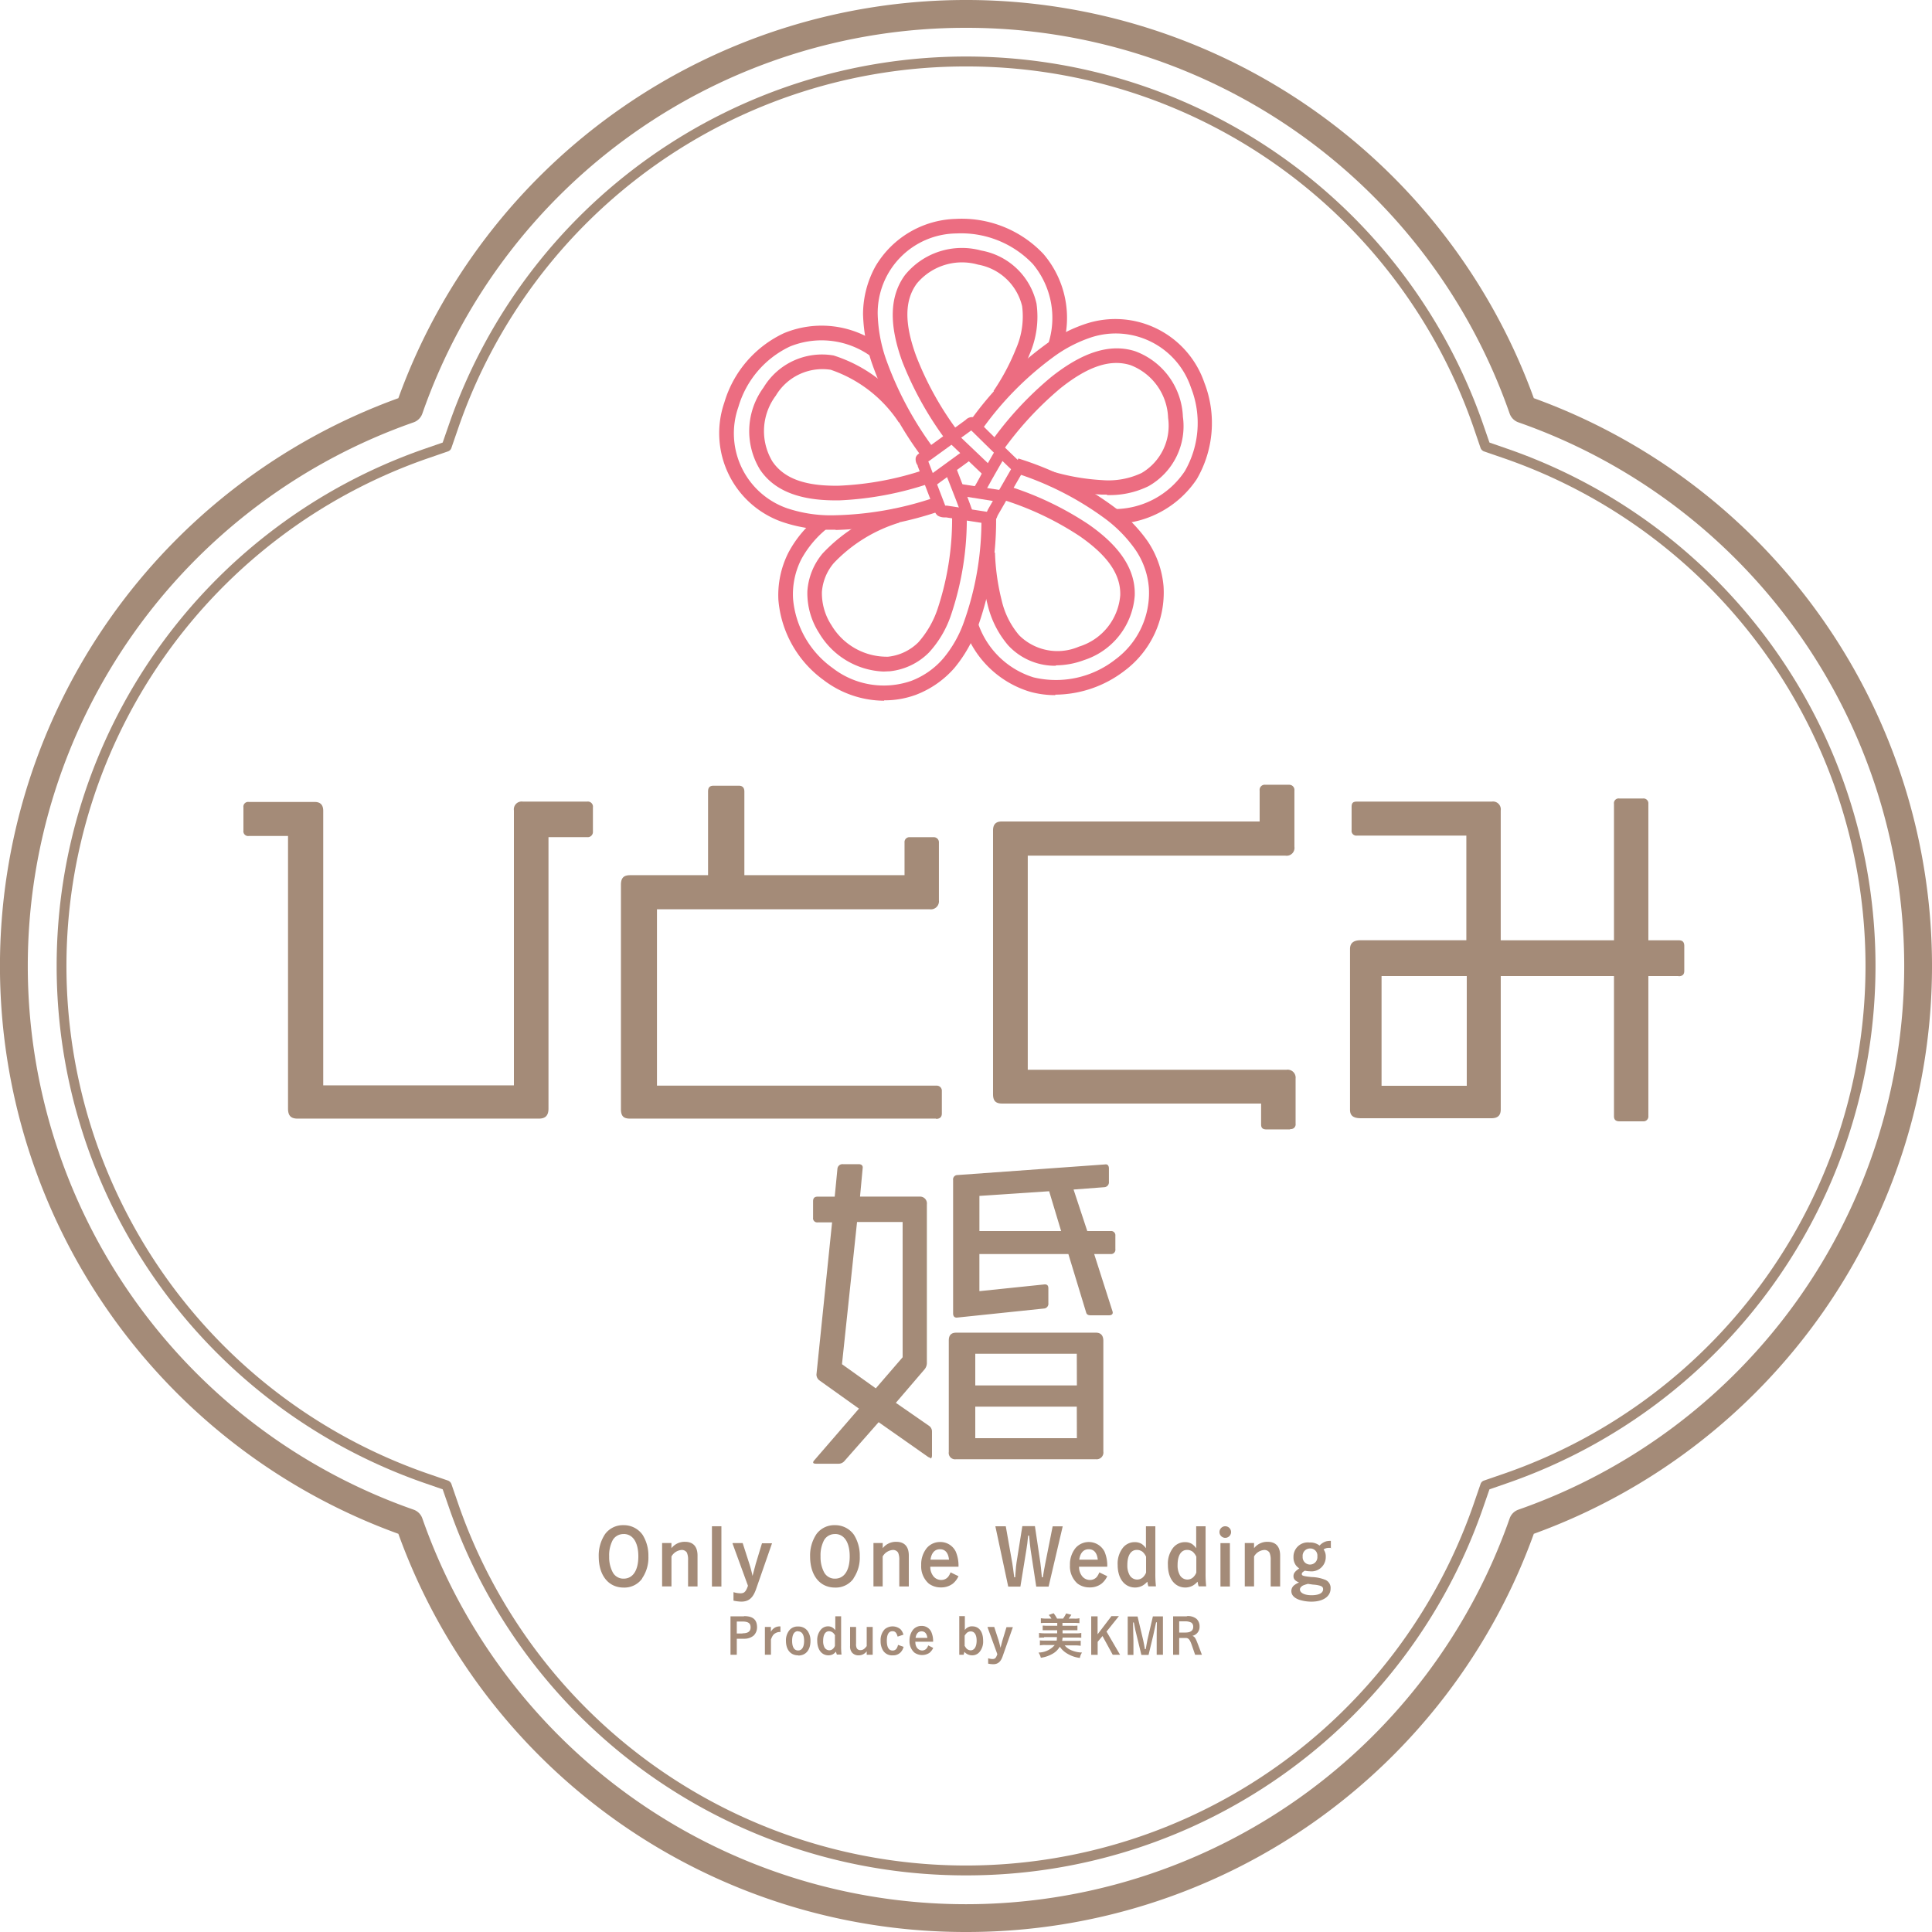 <svg id="logo_brand-name" xmlns="http://www.w3.org/2000/svg" width="89.018" height="89.018" viewBox="0 0 89.018 89.018">
  <g id="c">
    <g id="Group_15" data-name="Group 15">
      <g id="Group_4" data-name="Group 4" transform="translate(27.587 70.27)">
        <path id="Path_1" data-name="Path 1" d="M32.993,81.4a1.007,1.007,0,0,1-.855.418c-.7,0-1.148-.561-1.148-1.433a1.771,1.771,0,0,1,.294-1.033,1.018,1.018,0,0,1,.846-.409,1.057,1.057,0,0,1,.881.445,1.793,1.793,0,0,1,.267.988,1.681,1.681,0,0,1-.294,1.024Zm-.855-2.047a.565.565,0,0,0-.507.285,1.5,1.5,0,0,0-.16.748,1.489,1.489,0,0,0,.16.721.554.554,0,0,0,.507.3c.427,0,.677-.383.677-1.024s-.249-1.033-.677-1.033Z" transform="translate(-30.99 -78.94)" fill="#a48b78"/>
        <path id="Path_2" data-name="Path 2" d="M34.7,80.1a.771.771,0,0,1,.623-.294c.374,0,.579.214.579.632v1.424h-.436v-1.2a.82.82,0,0,0-.053-.356.273.273,0,0,0-.24-.125.589.589,0,0,0-.472.3v1.38H34.27v-2H34.7v.249Z" transform="translate(-31.35 -79.036)" fill="#a48b78"/>
        <path id="Path_3" data-name="Path 3" d="M37.286,81.777H36.85V79h.436Z" transform="translate(-31.634 -78.947)" fill="#a48b78"/>
        <path id="Path_4" data-name="Path 4" d="M37.919,79.87h.463l.312.97a5.572,5.572,0,0,1,.142.543q.027-.1.071-.267c.027-.1.062-.223.071-.267l.294-.97h.463L39,81.989c-.142.409-.338.579-.685.579a1.936,1.936,0,0,1-.356-.045v-.392a1.1,1.1,0,0,0,.32.053c.178,0,.249-.071.347-.347l-.712-1.949Z" transform="translate(-31.75 -79.042)" fill="#a48b78"/>
        <path id="Path_5" data-name="Path 5" d="M43.933,81.4a1.007,1.007,0,0,1-.855.418c-.7,0-1.148-.561-1.148-1.433a1.771,1.771,0,0,1,.294-1.033,1.018,1.018,0,0,1,.846-.409,1.057,1.057,0,0,1,.881.445,1.793,1.793,0,0,1,.267.988,1.681,1.681,0,0,1-.294,1.024Zm-.855-2.047a.565.565,0,0,0-.507.285,1.5,1.5,0,0,0-.16.748,1.489,1.489,0,0,0,.16.721.554.554,0,0,0,.507.3c.427,0,.677-.383.677-1.024s-.249-1.033-.677-1.033Z" transform="translate(-32.191 -78.94)" fill="#a48b78"/>
        <path id="Path_6" data-name="Path 6" d="M45.637,80.1a.771.771,0,0,1,.623-.294c.374,0,.579.214.579.632v1.424H46.4v-1.2a.82.82,0,0,0-.053-.356.273.273,0,0,0-.24-.125.589.589,0,0,0-.472.3v1.38H45.21v-2h.427v.249Z" transform="translate(-32.552 -79.036)" fill="#a48b78"/>
        <path id="Path_7" data-name="Path 7" d="M48.1,80.958a.674.674,0,0,0,.107.383.459.459,0,0,0,.4.223.409.409,0,0,0,.32-.151.821.821,0,0,0,.107-.2l.365.178a.956.956,0,0,1-.267.347.878.878,0,0,1-.543.169.917.917,0,0,1-.561-.178,1.053,1.053,0,0,1-.347-.846,1.194,1.194,0,0,1,.258-.792.8.8,0,0,1,.614-.276.785.785,0,0,1,.721.445,1.634,1.634,0,0,1,.125.694H48.1Zm.863-.329c-.036-.32-.178-.481-.418-.481s-.392.169-.436.481h.863Z" transform="translate(-32.823 -79.036)" fill="#a48b78"/>
        <path id="Path_8" data-name="Path 8" d="M52.3,80.7c.018.1.053.356.089.65h.045c0-.062.009-.107.009-.142.018-.258.036-.454.053-.543l.267-1.674h.579l.249,1.674c.018.134.036.294.071.685h.045l.053-.32c.018-.08.036-.2.062-.329l.338-1.7h.463l-.65,2.777h-.57l-.258-1.691c-.018-.134-.045-.338-.071-.659h-.045c-.027.285-.045.454-.08.65l-.276,1.7h-.561L51.52,79H52Z" transform="translate(-33.245 -78.945)" fill="#a48b78"/>
        <path id="Path_9" data-name="Path 9" d="M55.8,80.958a.674.674,0,0,0,.107.383.459.459,0,0,0,.4.223.409.409,0,0,0,.32-.151.821.821,0,0,0,.107-.2l.365.178a.956.956,0,0,1-.267.347.878.878,0,0,1-.543.169.917.917,0,0,1-.561-.178,1.053,1.053,0,0,1-.347-.846,1.194,1.194,0,0,1,.258-.792.813.813,0,0,1,1.335.169,1.634,1.634,0,0,1,.125.694H55.8Zm.863-.329c-.036-.32-.178-.481-.418-.481s-.392.169-.436.481h.863Z" transform="translate(-33.669 -79.036)" fill="#a48b78"/>
        <path id="Path_10" data-name="Path 10" d="M59.586,78.99v2.136a5.629,5.629,0,0,0,.027.641h-.347a.184.184,0,0,0-.018-.053l-.018-.089a.177.177,0,0,0-.018-.071.861.861,0,0,1-.214.178.737.737,0,0,1-.338.089c-.49,0-.81-.409-.81-1.042a1.183,1.183,0,0,1,.249-.8.693.693,0,0,1,.534-.249.612.612,0,0,1,.32.08.806.806,0,0,1,.2.2V79h.427ZM59.159,80.4a.682.682,0,0,0-.16-.223.42.42,0,0,0-.267-.089c-.276,0-.436.258-.436.694a.9.9,0,0,0,.107.472.4.4,0,0,0,.347.2.392.392,0,0,0,.267-.107.593.593,0,0,0,.142-.214v-.73Z" transform="translate(-33.94 -78.945)" fill="#a48b78"/>
        <path id="Path_11" data-name="Path 11" d="M62.186,78.99v2.136a5.629,5.629,0,0,0,.027.641h-.347a.184.184,0,0,0-.018-.053l-.018-.089a.177.177,0,0,0-.018-.071.861.861,0,0,1-.214.178.737.737,0,0,1-.338.089c-.49,0-.81-.409-.81-1.042a1.183,1.183,0,0,1,.249-.8.693.693,0,0,1,.534-.249.612.612,0,0,1,.32.08.806.806,0,0,1,.2.2V79h.427ZM61.759,80.4a.683.683,0,0,0-.16-.223.42.42,0,0,0-.267-.089c-.276,0-.436.258-.436.694a.9.9,0,0,0,.107.472.4.4,0,0,0,.347.2.393.393,0,0,0,.267-.107.593.593,0,0,0,.142-.214v-.73Z" transform="translate(-34.225 -78.945)" fill="#a48b78"/>
        <path id="Path_12" data-name="Path 12" d="M63.654,79.267a.268.268,0,0,1-.267.267.267.267,0,1,1,0-.534A.268.268,0,0,1,63.654,79.267Zm-.053,2.51h-.436v-2H63.6Z" transform="translate(-34.519 -78.947)" fill="#a48b78"/>
        <path id="Path_13" data-name="Path 13" d="M64.857,80.1a.771.771,0,0,1,.623-.294c.374,0,.579.214.579.632v1.424h-.436v-1.2a.82.82,0,0,0-.053-.356.273.273,0,0,0-.24-.125.589.589,0,0,0-.472.3v1.38H64.43v-2h.427v.249Z" transform="translate(-34.663 -79.036)" fill="#a48b78"/>
        <path id="Path_14" data-name="Path 14" d="M68.683,80.08h-.1a.419.419,0,0,0-.258.071.542.542,0,0,1,.1.338.657.657,0,0,1-.739.668,1.075,1.075,0,0,1-.223-.027c-.107.062-.142.1-.142.151,0,.08.053.1.445.142a1.8,1.8,0,0,1,.65.134.4.4,0,0,1,.231.4c0,.356-.338.6-.881.6a1.866,1.866,0,0,1-.57-.089c-.24-.089-.356-.223-.356-.4a.342.342,0,0,1,.142-.276.762.762,0,0,1,.214-.116c-.187-.08-.258-.16-.258-.294s.071-.223.267-.356a.7.7,0,0,1-.142-.125.607.607,0,0,1-.125-.392.659.659,0,0,1,.739-.677.685.685,0,0,1,.463.142.655.655,0,0,1,.32-.2.941.941,0,0,1,.2-.018V80.1Zm-1.1,1.665a1.18,1.18,0,0,0-.214.071c-.089.053-.134.116-.134.178,0,.16.214.267.534.267.338,0,.534-.1.534-.276,0-.1-.053-.142-.2-.178a1.57,1.57,0,0,0-.267-.036c-.2-.027-.24-.036-.249-.036h0Zm.116-1.638a.338.338,0,0,0-.338.374.34.34,0,1,0,.677-.009A.326.326,0,0,0,67.695,80.107Z" transform="translate(-34.927 -79.03)" fill="#a48b78"/>
      </g>
      <g id="Group_5" data-name="Group 5" transform="translate(11.216 36.159)">
        <path id="Path_15" data-name="Path 15" d="M28.427,43.128H26.656V55.635c0,.356-.178.463-.445.463H15.1c-.285,0-.445-.107-.445-.463V43.075H12.849a.218.218,0,0,1-.249-.249V41.757a.218.218,0,0,1,.249-.249h3.036c.267,0,.392.142.392.409V54.567h8.786V41.9a.36.36,0,0,1,.409-.409h2.964a.236.236,0,0,1,.267.267v1.122a.239.239,0,0,1-.267.249Z" transform="translate(-12.6 -40.716)" fill="#a48b78"/>
        <path id="Path_16" data-name="Path 16" d="M46.659,56.008H32.567c-.285,0-.427-.089-.427-.445V45.237c0-.338.142-.445.427-.445h3.587V40.937c0-.178.071-.267.249-.267h1.175c.16,0,.249.089.249.267v3.854h7.38v-1.5a.225.225,0,0,1,.249-.249h1.086a.234.234,0,0,1,.249.249v2.662a.372.372,0,0,1-.427.409H33.8v8.127H46.677a.234.234,0,0,1,.249.249v1.033c0,.178-.107.249-.267.249Z" transform="translate(-14.746 -40.626)" fill="#a48b78"/>
        <path id="Path_17" data-name="Path 17" d="M65.091,56.5H64c-.178,0-.249-.071-.249-.231v-.961H51.827c-.267,0-.427-.089-.427-.427V42.721c0-.267.125-.409.392-.409H63.684V40.887a.236.236,0,0,1,.267-.267h1.086a.239.239,0,0,1,.249.267v2.59a.36.36,0,0,1-.409.409H53V53.75H64.931a.367.367,0,0,1,.409.409v2.074a.218.218,0,0,1-.249.249Z" transform="translate(-16.861 -40.62)" fill="#a48b78"/>
        <path id="Path_18" data-name="Path 18" d="M85.013,49.511H83.624v6.445a.225.225,0,0,1-.249.249H82.289c-.178,0-.249-.089-.249-.231V49.511H76.823v6.142c0,.285-.142.409-.427.409H70.378c-.356,0-.5-.125-.5-.392v-7.4c0-.267.142-.409.5-.409h4.86V43.039H70.2a.218.218,0,0,1-.249-.249V41.722c0-.178.053-.249.249-.249h6.213a.36.36,0,0,1,.409.409v5.982H82.04V41.579a.218.218,0,0,1,.249-.249h1.086a.225.225,0,0,1,.249.249v6.285h1.406c.178,0,.249.089.249.267V49.27c0,.178-.089.249-.267.249Zm-9.756,0H71.331v5.056h3.926Z" transform="translate(-18.891 -40.698)" fill="#a48b78"/>
        <path id="Path_19" data-name="Path 19" d="M47.493,73.791a.528.528,0,0,1-.107-.045l-2.279-1.6-1.576,1.789a.352.352,0,0,1-.276.125H42.241c-.107,0-.151-.018-.151-.062a.142.142,0,0,1,.045-.089L44.2,71.521l-1.834-1.309a.343.343,0,0,1-.125-.258l.721-7.015H42.3a.189.189,0,0,1-.214-.214v-.757c0-.142.062-.214.214-.214h.783l.125-1.282a.233.233,0,0,1,.258-.214h.721c.125,0,.187.062.187.151l-.125,1.344h2.742a.315.315,0,0,1,.338.356v7.326a.464.464,0,0,1-.107.276L45.9,71.254l1.54,1.068a.316.316,0,0,1,.125.258v1.095c0,.089-.027.142-.08.142ZM46.212,62.922h-2.1l-.694,6.552,1.558,1.113,1.237-1.433ZM55.1,73.853H48.677a.294.294,0,0,1-.338-.338V68.378c0-.231.107-.356.338-.356h6.445c.231,0,.338.142.338.374v5.1a.312.312,0,0,1-.356.356Zm.677-9.454h-.739l.837,2.617a.263.263,0,0,1,.018.08c0,.08-.062.125-.169.125h-.846c-.107,0-.187-.027-.214-.142L53.849,64.4h-4.1v1.709l3.009-.312c.125,0,.169.062.169.187v.677a.22.22,0,0,1-.214.249l-4.006.418c-.125,0-.169-.08-.169-.2V60.99a.2.2,0,0,1,.2-.231l6.81-.49c.107-.018.169.062.169.187v.614a.226.226,0,0,1-.214.249l-1.415.107.632,1.914H55.8a.193.193,0,0,1,.214.214v.614a.2.2,0,0,1-.214.231Zm-1.54,4.593H49.559v1.46h4.682Zm0,2.439H49.559v1.451h4.682ZM52.95,61.506l-3.2.214v1.62h3.765l-.552-1.834Z" transform="translate(-15.839 -42.777)" fill="#a48b78"/>
      </g>
      <g id="Group_6" data-name="Group 6">
        <path id="Path_20" data-name="Path 20" d="M44.509,89.018A27.771,27.771,0,0,1,18.355,70.671a27.822,27.822,0,0,1,0-52.325,27.821,27.821,0,0,1,52.316,0,27.827,27.827,0,0,1,0,52.325A27.77,27.77,0,0,1,44.509,89.018Zm0-87.736a26.492,26.492,0,0,0-25.05,17.777.661.661,0,0,1-.4.4,26.537,26.537,0,0,0,0,50.1.661.661,0,0,1,.4.4,26.537,26.537,0,0,0,50.1,0,.661.661,0,0,1,.4-.4,26.537,26.537,0,0,0,0-50.1.661.661,0,0,1-.4-.4A26.492,26.492,0,0,0,44.509,1.282Z" fill="#a48b78"/>
        <path id="Path_21" data-name="Path 21" d="M44.831,86.731a25.167,25.167,0,0,1-23.8-16.887l-.312-.9-.9-.312a25.22,25.22,0,0,1,0-47.607l.9-.312.312-.9a25.22,25.22,0,0,1,47.607,0l.312.9.9.312a25.22,25.22,0,0,1,0,47.607l-.9.312-.312.9A25.167,25.167,0,0,1,44.831,86.731Zm0-83.347A24.715,24.715,0,0,0,21.463,19.968l-.347,1.006a.249.249,0,0,1-.142.142l-1.006.347a24.754,24.754,0,0,0,0,46.734l1.006.347a.278.278,0,0,1,.142.142l.347,1.006a24.754,24.754,0,0,0,46.734,0l.347-1.006a.249.249,0,0,1,.142-.142l1.006-.347a24.754,24.754,0,0,0,0-46.734l-1.006-.347a.278.278,0,0,1-.142-.142L68.2,19.968A24.706,24.706,0,0,0,44.831,3.384Z" transform="translate(-0.322 -0.322)" fill="#a48b78"/>
      </g>
      <g id="Group_7" data-name="Group 7" transform="translate(33.658 74.33)">
        <path id="Path_22" data-name="Path 22" d="M38.433,83.65c.409,0,.6.16.6.516a.523.523,0,0,1-.16.383.658.658,0,0,1-.436.142H38.1v.739H37.81V83.659h.623Zm-.071.792c.258,0,.374-.089.374-.276s-.107-.267-.374-.267H38.1v.552h.258Z" transform="translate(-37.81 -83.516)" fill="#a48b78"/>
        <path id="Path_23" data-name="Path 23" d="M39.866,84.429a.485.485,0,0,1,.2-.2.464.464,0,0,1,.24-.045v.258a.364.364,0,0,0-.214.045c-.1.045-.16.125-.223.3v.7H39.59V84.207h.276v.223Z" transform="translate(-38.005 -83.575)" fill="#a48b78"/>
        <path id="Path_24" data-name="Path 24" d="M41.241,85.516c-.347,0-.561-.258-.561-.668a.737.737,0,0,1,.16-.49.482.482,0,0,1,.4-.169.518.518,0,0,1,.445.214.783.783,0,0,1,.125.454c0,.409-.214.668-.561.668Zm0-1.113c-.178,0-.276.151-.276.445s.1.445.276.445.276-.16.276-.445-.1-.436-.285-.436Z" transform="translate(-38.125 -83.576)" fill="#a48b78"/>
        <path id="Path_25" data-name="Path 25" d="M43.4,83.65v1.362a3.4,3.4,0,0,0,.018.409H43.2s0-.027-.009-.036l-.018-.053a.119.119,0,0,0-.009-.045.669.669,0,0,1-.134.116.447.447,0,0,1-.214.053c-.312,0-.516-.267-.516-.668a.723.723,0,0,1,.16-.507.426.426,0,0,1,.338-.16.369.369,0,0,1,.2.053.532.532,0,0,1,.134.125v-.641h.276Zm-.276.9a.373.373,0,0,0-.107-.142.3.3,0,0,0-.169-.062c-.178,0-.276.16-.276.445a.611.611,0,0,0,.062.3.262.262,0,0,0,.223.134.243.243,0,0,0,.169-.071.3.3,0,0,0,.089-.142v-.463Z" transform="translate(-38.303 -83.516)" fill="#a48b78"/>
        <path id="Path_26" data-name="Path 26" d="M44.766,85.332a.455.455,0,0,1-.374.187.382.382,0,0,1-.3-.125A.435.435,0,0,1,44,85.082V84.21h.276v.766a.415.415,0,0,0,.036.223.185.185,0,0,0,.169.08c.107,0,.187-.053.285-.187V84.21h.276v1.282h-.276v-.16Z" transform="translate(-38.49 -83.578)" fill="#a48b78"/>
        <path id="Path_27" data-name="Path 27" d="M46.639,85.124a.578.578,0,0,1-.142.258.477.477,0,0,1-.356.134.488.488,0,0,1-.454-.231.812.812,0,0,1-.107-.436.723.723,0,0,1,.187-.534.566.566,0,0,1,.73,0,.574.574,0,0,1,.134.249l-.267.089c-.053-.187-.116-.249-.24-.249-.169,0-.258.151-.258.436q0,.454.267.454a.21.21,0,0,0,.187-.1.489.489,0,0,0,.062-.16Z" transform="translate(-38.663 -83.575)" fill="#a48b78"/>
        <path id="Path_28" data-name="Path 28" d="M47.347,84.908a.431.431,0,0,0,.062.24.3.3,0,0,0,.258.142.266.266,0,0,0,.2-.1.448.448,0,0,0,.071-.134l.231.116a.686.686,0,0,1-.169.223.612.612,0,0,1-.7-.009.684.684,0,0,1-.223-.543.787.787,0,0,1,.16-.507.5.5,0,0,1,.392-.178.477.477,0,0,1,.454.285,1.04,1.04,0,0,1,.08.445h-.828Zm.552-.2c-.027-.2-.116-.3-.267-.3s-.249.107-.276.3h.552Z" transform="translate(-38.828 -83.573)" fill="#a48b78"/>
        <path id="Path_29" data-name="Path 29" d="M49.63,83.65h.276v.641a.358.358,0,0,1,.142-.125.354.354,0,0,1,.2-.045c.312,0,.5.249.5.659a.746.746,0,0,1-.169.525.432.432,0,0,1-.338.151.47.47,0,0,1-.356-.16l-.036.134h-.2V83.659Zm.276,1.38a.5.5,0,0,0,.089.125.283.283,0,0,0,.178.071c.169,0,.276-.169.276-.445s-.1-.427-.276-.427a.281.281,0,0,0-.169.062.626.626,0,0,0-.107.134v.481Z" transform="translate(-39.108 -83.516)" fill="#a48b78"/>
        <path id="Path_30" data-name="Path 30" d="M51.129,84.21h.294l.2.614c.018.062.062.214.089.347q.018-.062.045-.169c.018-.062.036-.142.045-.169l.187-.614h.294l-.472,1.344c-.089.258-.223.365-.436.365a1.228,1.228,0,0,1-.231-.027v-.249a.62.62,0,0,0,.2.036c.116,0,.16-.045.223-.223l-.454-1.246Z" transform="translate(-39.272 -83.578)" fill="#a48b78"/>
        <path id="Path_31" data-name="Path 31" d="M54.008,84.622a1.864,1.864,0,0,0-.231.009v-.223a1.636,1.636,0,0,0,.231.018h.605v-.142h-.668V84.07c.062,0,.107.009.2.009h.472v-.134h-.525a1.723,1.723,0,0,0-.231.009v-.223a1.749,1.749,0,0,0,.231.018h.258a1.041,1.041,0,0,0-.125-.169l.223-.08a1.432,1.432,0,0,1,.16.249h.276a1.558,1.558,0,0,0,.142-.24l.24.062a2.167,2.167,0,0,1-.125.178h.267a.87.87,0,0,0,.231-.018v.223c-.062,0-.134-.009-.231-.009h-.552v.134h.49a1.258,1.258,0,0,0,.2-.009v.214h-.685v.142h.632a.837.837,0,0,0,.231-.018v.223a1.655,1.655,0,0,0-.231-.009h-.632v.018s-.009.071-.018.134h.623a1.723,1.723,0,0,0,.231-.009V85a1.922,1.922,0,0,0-.249-.018h-.49a.813.813,0,0,0,.347.24,1.326,1.326,0,0,0,.454.089.583.583,0,0,0-.1.249,1.429,1.429,0,0,1-.561-.187,1.082,1.082,0,0,1-.365-.329.9.9,0,0,1-.267.285,1.461,1.461,0,0,1-.605.223.909.909,0,0,0-.107-.24,1,1,0,0,0,.748-.347h-.436a1.057,1.057,0,0,0-.249.018v-.231a1.789,1.789,0,0,0,.231.009h.543A.991.991,0,0,0,54.6,84.6h-.588Z" transform="translate(-39.561 -83.5)" fill="#a48b78"/>
        <path id="Path_32" data-name="Path 32" d="M57.4,83.65h.356l-.57.712.623,1.068h-.338L57,84.567l-.223.267v.6H56.48V83.659h.294v.828l.632-.828Z" transform="translate(-39.86 -83.516)" fill="#a48b78"/>
        <path id="Path_33" data-name="Path 33" d="M59.981,85.433h-.276v-.65c0-.2,0-.463.009-.846h-.036c-.036.169-.116.525-.134.614l-.214.89H59l-.223-.917c-.045-.16-.071-.3-.125-.579h-.036c.009.6.018.766.018.846v.65H58.37V83.67h.454l.258,1.086c.027.107.053.276.08.418H59.2q.018-.071.036-.2c.009-.062.036-.2.045-.24l.249-1.068h.463v1.771Z" transform="translate(-40.068 -83.519)" fill="#a48b78"/>
        <path id="Path_34" data-name="Path 34" d="M61.352,83.65a.62.62,0,0,1,.445.125.462.462,0,0,1,.142.347.423.423,0,0,1-.329.436c.116.053.142.1.258.4l.178.472h-.312l-.151-.436c-.089-.258-.151-.338-.285-.338H61v.774H60.72V83.659h.632Zm-.08.757c.258,0,.374-.089.374-.267a.23.23,0,0,0-.08-.187.591.591,0,0,0-.3-.062H61v.516h.258Z" transform="translate(-40.326 -83.516)" fill="#a48b78"/>
      </g>
      <g id="Group_14" data-name="Group 14" transform="translate(33.159 10.08)">
        <g id="Group_8" data-name="Group 8" transform="translate(6.605)">
          <path id="Path_35" data-name="Path 35" d="M48.693,21.734a15.619,15.619,0,0,1-2.047-3.668c-.623-1.718-.579-3.018.125-3.979a3.38,3.38,0,0,1,3.516-1.131,3.18,3.18,0,0,1,2.546,2.448,4.33,4.33,0,0,1-.32,2.332,10.292,10.292,0,0,1-1.1,2.065l-.561-.374a10.181,10.181,0,0,0,1.033-1.941,3.71,3.71,0,0,0,.285-1.967,2.548,2.548,0,0,0-2.03-1.914,2.705,2.705,0,0,0-2.822.872c-.57.774-.579,1.843-.027,3.347a14.584,14.584,0,0,0,1.958,3.507l-.552.392Z" transform="translate(-44.839 -11.492)" fill="#ec6d81"/>
          <path id="Path_36" data-name="Path 36" d="M47.43,22.359a16.125,16.125,0,0,1-2.359-4.406,7.664,7.664,0,0,1-.4-2.234,4.6,4.6,0,0,1,.57-2.2,4.439,4.439,0,0,1,3.712-2.19,5.171,5.171,0,0,1,4.032,1.62,4.524,4.524,0,0,1,.855,4.362l-.65-.178a3.875,3.875,0,0,0-.7-3.73A4.56,4.56,0,0,0,48.978,12a3.667,3.667,0,0,0-3.632,3.712,6.909,6.909,0,0,0,.365,2.03,15.8,15.8,0,0,0,2.261,4.219l-.552.392Z" transform="translate(-44.67 -11.324)" fill="#ec6d81"/>
        </g>
        <g id="Group_9" data-name="Group 9" transform="translate(0 4.912)">
          <path id="Path_37" data-name="Path 37" d="M42.759,25.069c-1.7,0-2.84-.463-3.481-1.415a3.4,3.4,0,0,1,.16-3.783,3.145,3.145,0,0,1,3.231-1.478A6.647,6.647,0,0,1,46.2,21.063l-.525.418a6.12,6.12,0,0,0-3.142-2.43,2.5,2.5,0,0,0-2.528,1.193,2.718,2.718,0,0,0-.16,3.027c.534.792,1.513,1.148,3.071,1.122a14.21,14.21,0,0,0,4.006-.757l.2.641a15.016,15.016,0,0,1-4.2.792h-.16Z" transform="translate(-37.418 -17.006)" fill="#ec6d81"/>
          <path id="Path_38" data-name="Path 38" d="M42.6,26.258h-.223a6.786,6.786,0,0,1-2.261-.365A4.331,4.331,0,0,1,37.464,20.4a5.129,5.129,0,0,1,2.751-3.2,4.529,4.529,0,0,1,4.415.534l-.374.561a3.88,3.88,0,0,0-3.765-.481A4.46,4.46,0,0,0,38.113,20.6a3.656,3.656,0,0,0,2.234,4.665,6.37,6.37,0,0,0,2.039.329,15.25,15.25,0,0,0,4.843-.846l.2.641a16.353,16.353,0,0,1-4.843.881Z" transform="translate(-37.25 -16.842)" fill="#ec6d81"/>
        </g>
        <g id="Group_10" data-name="Group 10" transform="translate(2.701 13.367)">
          <path id="Path_39" data-name="Path 39" d="M45.306,33.835a3.62,3.62,0,0,1-2.973-1.771,3.4,3.4,0,0,1-.543-1.932,3.022,3.022,0,0,1,.7-1.736,7.581,7.581,0,0,1,3.3-2.056l.24.632a6.976,6.976,0,0,0-3.018,1.86,2.312,2.312,0,0,0-.552,1.335A2.7,2.7,0,0,0,42.9,31.7a2.969,2.969,0,0,0,2.608,1.451,2.32,2.32,0,0,0,1.4-.668,4.468,4.468,0,0,0,.881-1.531,13.159,13.159,0,0,0,.668-4.4h.677a13.8,13.8,0,0,1-.712,4.638,4.8,4.8,0,0,1-1.033,1.771,2.979,2.979,0,0,1-1.816.863c-.089,0-.178.009-.267.009Z" transform="translate(-40.45 -26.34)" fill="#ec6d81"/>
          <path id="Path_40" data-name="Path 40" d="M45.159,35.22a4.626,4.626,0,0,1-2.786-.952,5.081,5.081,0,0,1-2.083-3.694,4.344,4.344,0,0,1,.463-2.181,5.214,5.214,0,0,1,1.424-1.682l.418.525a4.729,4.729,0,0,0-1.246,1.46,3.567,3.567,0,0,0-.383,1.834,4.379,4.379,0,0,0,1.816,3.178,3.847,3.847,0,0,0,3.623.6,3.661,3.661,0,0,0,1.478-1.033,5.407,5.407,0,0,0,.961-1.7,13.9,13.9,0,0,0,.8-4.807l.677.018a14.631,14.631,0,0,1-.846,5.038,6.271,6.271,0,0,1-1.086,1.9,4.472,4.472,0,0,1-1.754,1.22,4.153,4.153,0,0,1-1.469.258Z" transform="translate(-40.285 -26.381)" fill="#ec6d81"/>
        </g>
        <g id="Group_11" data-name="Group 11" transform="translate(11.252 11.044)">
          <path id="Path_41" data-name="Path 41" d="M54.221,33.436a2.932,2.932,0,0,1-2.2-.944,4.453,4.453,0,0,1-.944-1.869,10.64,10.64,0,0,1-.338-2.368l.677-.036a10.359,10.359,0,0,0,.312,2.217,3.771,3.771,0,0,0,.8,1.593,2.5,2.5,0,0,0,2.76.525,2.7,2.7,0,0,0,1.9-2.368c.027-.952-.57-1.816-1.86-2.715a13.936,13.936,0,0,0-3.57-1.691l.214-.641a14.523,14.523,0,0,1,3.739,1.771c1.478,1.024,2.181,2.1,2.145,3.285a3.381,3.381,0,0,1-2.341,2.982,3.751,3.751,0,0,1-1.291.24Z" transform="translate(-49.983 -23.885)" fill="#ec6d81"/>
          <path id="Path_42" data-name="Path 42" d="M54.1,34.635a4.3,4.3,0,0,1-1.175-.16A4.61,4.61,0,0,1,49.89,31.5l.632-.24A3.926,3.926,0,0,0,53.1,33.816a4.432,4.432,0,0,0,3.774-.828,3.814,3.814,0,0,0,1.54-3.294,3.6,3.6,0,0,0-.623-1.763,6.245,6.245,0,0,0-1.389-1.424,14.256,14.256,0,0,0-4.228-2.136l.223-.641a14.833,14.833,0,0,1,4.424,2.243,6.863,6.863,0,0,1,1.54,1.576,4.38,4.38,0,0,1,.73,2.083,4.5,4.5,0,0,1-1.8,3.881,5.283,5.283,0,0,1-3.187,1.1Z" transform="translate(-49.89 -23.73)" fill="#ec6d81"/>
        </g>
        <g id="Group_12" data-name="Group 12" transform="translate(11.51 4.619)">
          <path id="Path_43" data-name="Path 43" d="M56.629,24.769h-.24a10.978,10.978,0,0,1-2.43-.409l.178-.65a10.106,10.106,0,0,0,2.279.392,3.572,3.572,0,0,0,1.816-.329,2.525,2.525,0,0,0,1.22-2.537,2.7,2.7,0,0,0-1.727-2.43c-.926-.294-1.958.045-3.24,1.068a15.5,15.5,0,0,0-2.671,2.9l-.543-.4a15.688,15.688,0,0,1,2.8-3.027c1.46-1.157,2.724-1.549,3.863-1.184a3.361,3.361,0,0,1,2.2,3.018,3.174,3.174,0,0,1-1.585,3.2,4.055,4.055,0,0,1-1.914.409Z" transform="translate(-50.3 -16.679)" fill="#ec6d81"/>
          <path id="Path_44" data-name="Path 44" d="M56.847,25.946l-.036-.677A3.92,3.92,0,0,0,60.1,23.525a4.441,4.441,0,0,0,.285-3.854,3.655,3.655,0,0,0-4.62-2.306,6.271,6.271,0,0,0-1.745.917,14.644,14.644,0,0,0-3.294,3.365l-.543-.4a15.428,15.428,0,0,1,3.445-3.516,6.73,6.73,0,0,1,1.932-1.006A4.336,4.336,0,0,1,61,19.439a5.139,5.139,0,0,1-.347,4.451,4.649,4.649,0,0,1-3.828,2.065Z" transform="translate(-50.18 -16.512)" fill="#ec6d81"/>
        </g>
        <g id="Group_13" data-name="Group 13" transform="translate(9.025 9.137)">
          <path id="Path_45" data-name="Path 45" d="M48.292,24.975l-.312-.436c.6-.436,1.2-.872,1.8-1.309l.32.436c-.6.436-1.2.872-1.8,1.309Z" transform="translate(-47.453 -21.768)" fill="#ec6d81"/>
          <path id="Path_46" data-name="Path 46" d="M50.779,24.431,49.07,22.8l.374-.392,1.709,1.629Z" transform="translate(-47.573 -21.678)" fill="#ec6d81"/>
          <path id="Path_47" data-name="Path 47" d="M50.8,25.392l-.445-.3c.125-.187.24-.4.347-.6a3.534,3.534,0,0,1,.178-.312l.552-.961.463.267-.552.961c-.053.1-.116.2-.169.3-.116.214-.24.436-.374.641Z" transform="translate(-47.714 -21.767)" fill="#ec6d81"/>
          <path id="Path_48" data-name="Path 48" d="M51.589,25.886h-.071c-.659-.107-1.309-.214-1.967-.312l.08-.534c.659.1,1.309.2,1.967.3h.071Z" transform="translate(-47.626 -21.967)" fill="#ec6d81"/>
          <path id="Path_49" data-name="Path 49" d="M49.7,26.451c-.169-.481-.356-.961-.543-1.433-.1-.24-.187-.481-.276-.721l.507-.187c.089.24.187.481.276.721.187.472.374.961.543,1.451l-.507.178Z" transform="translate(-47.552 -21.864)" fill="#ec6d81"/>
          <path id="Path_50" data-name="Path 50" d="M50.781,26.512a.431.431,0,0,1-.16-.027h-.027l-1.8-.276h-.045a.594.594,0,0,1-.338-.08.422.422,0,0,1-.151-.249v-.018l-.774-2.021v-.027a.471.471,0,0,1-.089-.356c.036-.134.16-.2.258-.258l.027-.018,2.012-1.46a.413.413,0,0,1,.32-.134.4.4,0,0,1,.276.2l.018.018c.588.588,1.291,1.282,1.994,1.949l.151.142-1.282,2.225a.418.418,0,0,1-.018.045.59.59,0,0,1-.223.3.4.4,0,0,1-.16.045Zm-2.012-.846h.018a.479.479,0,0,1,.1.009l1.789.276h0s.036-.071.045-.1l1.068-1.86c-.65-.623-1.282-1.246-1.834-1.789L48,23.619h-.018v.027l.774,2.021Z" transform="translate(-47.388 -21.587)" fill="#ec6d81"/>
        </g>
      </g>
    </g>
  </g>
</svg>
